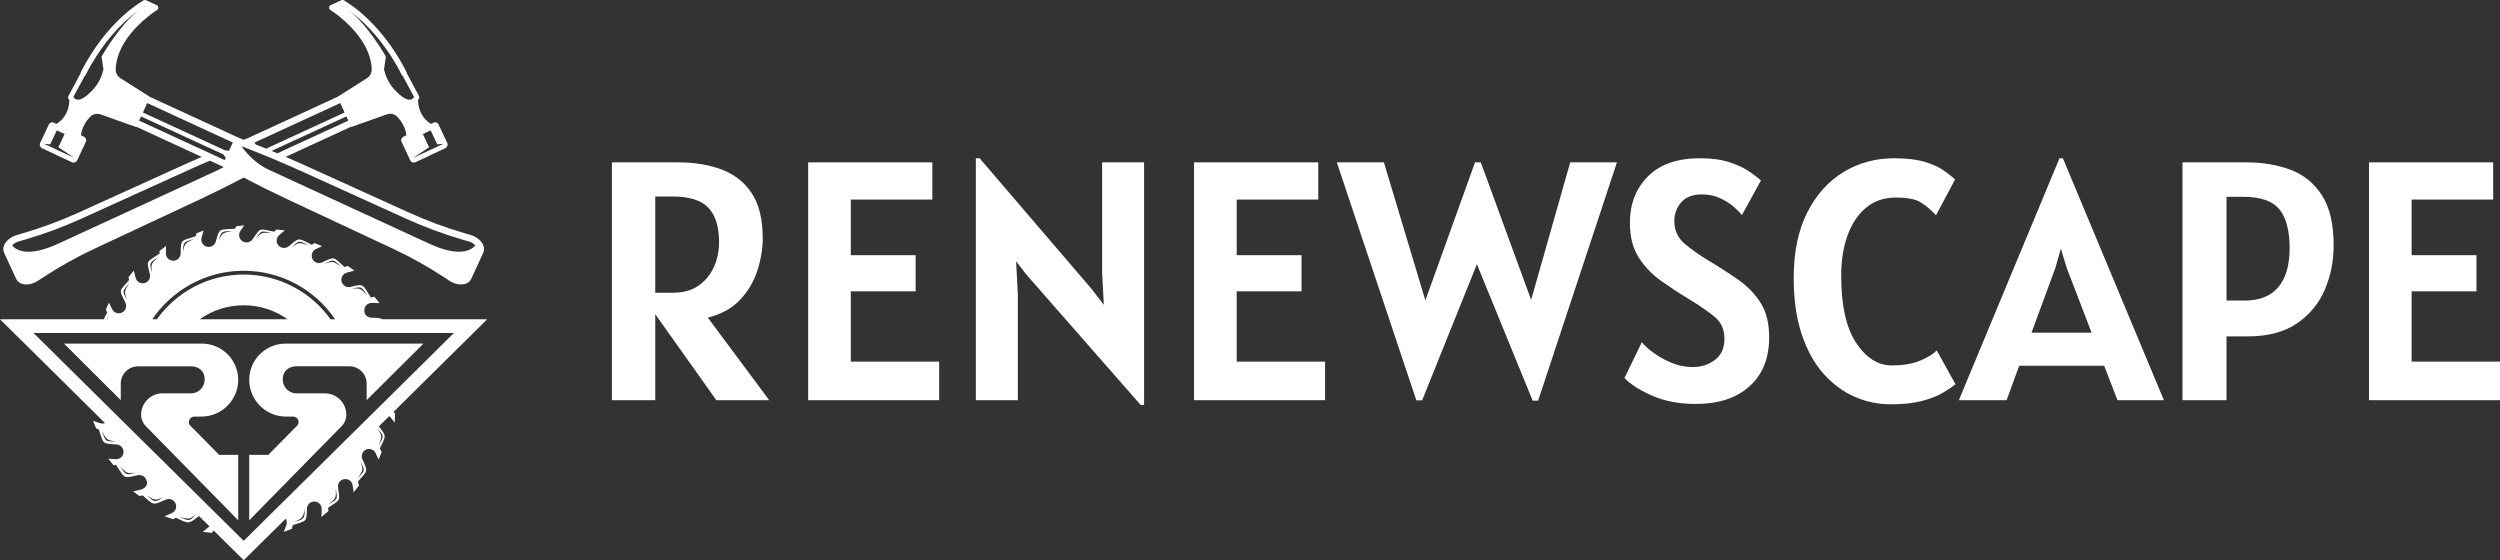 <?xml version="1.0" encoding="UTF-8"?> <svg xmlns="http://www.w3.org/2000/svg" id="Layer_1" data-name="Layer 1" viewBox="0 0 1080 242.01"><rect x="0" y="0" width="1080" height="242.01" fill="#333333" stroke="none"/><defs><style> .cls-1 { fill: #fff; } </style></defs><g><path class="cls-1" d="M165.19,137.92c-.77-.54-2.07-.59-4.72-.68-3.58-.13-4.05-4.58-1.38-6.01.4-.21.86-.34,1.34-.36.09-.01.18-.01.27-.01,1.09.04,2.17.07,3.27.1-.77-.92-1.53-1.86-2.29-2.8-.49.13-.97.25-1.44.37-3.7-5.67-2.87-6.16-8.78-4.58-1.71.45-3.45-.58-3.9-2.28-.45-1.7.57-3.45,2.28-3.9,1.09-.28,2.16-.58,3.24-.86-.94-.67-1.87-1.34-2.8-2.01-.49.13-.97.28-1.44.43-5.04-4.46-4.05-4.6-9.67-1.99-1.61.74-3.5.04-4.22-1.56-.74-1.59-.03-3.5,1.56-4.22.88-.4,1.76-.82,2.62-1.22-1.07-.45-2.16-.91-3.23-1.35-.39.27-.77.54-1.16.79-6.13-3.08-5.27-3.32-10,.61-1.37,1.12-3.38.92-4.49-.43-1.12-1.35-.92-3.36.43-4.49,0,0,.01,0,.01-.01.79-.64,1.56-1.29,2.35-1.93-1.2-.13-2.41-.25-3.61-.37-.33.31-.65.64-.98.95-6.66-1.38-5.76-1.92-9.34,3.26-1.01,1.44-3,1.8-4.45.8-1.44-1.01-1.8-3-.79-4.45.55-.79,1.09-1.58,1.64-2.36-1.12.13-2.25.25-3.36.37-.25.37-.51.74-.77,1.12-6.86.4-6.46-.48-8.17,5.53-.49,1.7-2.26,2.66-3.96,2.17-1.68-.48-2.66-2.25-2.17-3.94.28-1.01.58-2.01.86-3.02-1.04.42-2.08.83-3.12,1.25-.09.4-.19.82-.28,1.22-6.56,2.16-6.34,1.19-6.5,7.48-.06,1.76-1.52,3.15-3.29,3.09-1.76-.04-3.14-1.52-3.09-3.29,0-.03.01-.07.01-.12.01-1,.04-1.99.07-2.99-.97.77-1.93,1.53-2.9,2.29.06.33.12.65.18.98-5.79,3.79-5.83,2.81-4.27,8.91.42,1.71-.61,3.44-2.32,3.87-1.71.43-3.45-.61-3.87-2.32-.27-1.03-.52-2.04-.79-3.06-.76.97-1.52,1.93-2.29,2.9.12.39.22.76.34,1.13-4.58,5.18-4.45,4.06-1.65,9.85.77,1.59.1,3.5-1.49,4.25-1.59.77-3.5.1-4.25-1.49-.45-.94-.91-1.86-1.35-2.8-.46,1.04-.92,2.08-1.4,3.11.22.36.45.7.67,1.04-.65,1.28-1.18,2.26-1.55,3.03H0l19.17,18.95.49.49,25.69,25.4c-.68.27-1.46.3-2.2.04-.22-.07-.45-.15-.67-.22-.76-.25-1.52-.52-2.28-.77.45,1.1.89,2.2,1.34,3.29.37.12.74.24,1.13.36,2.22,6.65,1.28,6.08,7.76,6.56,1.76.13,3.06,1.67,2.93,3.42-.13,1.76-1.67,3.08-3.42,2.93-1.06-.07-2.11-.15-3.15-.22l2.23,2.81c.37-.04.74-.09,1.12-.13,3.9,5.93,2.9,5.92,9.22,4.48.94-.22,3.39-.19,4.06,2.62.65,2.81-2.63,3.6-2.66,3.6-1.09.25-2.17.49-3.27.74.94.68,1.87,1.37,2.81,2.05.42-.1.85-.21,1.28-.33,4.97,4.37,4.31,4.4,10.05,1.83,1.62-.7,3.5.03,4.21,1.64.71,1.61-.01,3.5-1.62,4.19-.03.01-.06.03-.09.04-1.01.45-2.04.91-3.05,1.35,1.22.42,2.44.83,3.66,1.25.42-.22.83-.45,1.25-.65,5.47,2.71,5.44,2.89,9.95-.74h0s4.52,4.46,4.52,4.46h0c-.12.16-.27.3-.43.43-.8.64-1.61,1.29-2.41,1.95,1.28.15,2.56.3,3.84.46.28-.34.58-.68.86-1.01l12.96,12.82,18.12-17.91c.51.82.64,1.83.28,2.8-.36.97-.73,1.92-1.09,2.89,1.16-.45,2.32-.89,3.48-1.35.13-.52.27-1.04.4-1.56,6.2-2.11,5.89-1.18,6.13-7.2.07-1.76,1.56-3.12,3.33-3.03,1.76.07,3.11,1.56,3.03,3.32,0,.15-.01.31-.01.46-.04.97-.07,1.92-.12,2.89,1.01-.85,2.04-1.68,3.05-2.51-.04-.49-.09-.98-.13-1.47,5.5-3.67,5.15-2.66,4.28-8.79-.24-1.74.98-3.35,2.72-3.58,1.76-.24,3.36.98,3.6,2.72.13,1,.28,2.01.42,3,.77-.98,1.53-1.96,2.31-2.95-.15-.57-.31-1.13-.46-1.7,4.15-4.73,4.46-4.21,1.95-9.59-.73-1.59-.04-3.5,1.56-4.24.03,0,.04-.01.07-.03.03-.01.04-.01.07-.03.03-.01.04-.01.07-.03.03-.01.04-.01.07-.03.03,0,.06-.01.07-.01.03-.01.06-.01.07-.03h.01s.04-.01.07-.01c.01-.01.04-.01.07-.03.03,0,.04,0,.07-.01.03,0,.04-.01.07-.01s.06,0,.07-.01h.06s.01,0,.03-.01h.07s.04,0,.07-.01h.54s.04.01.06.01h.03s.04,0,.07.01h.07s.03.01.04.01h.03s.03.01.04.01h.03s.09.03.13.03h.01s.09.03.13.04h.01s.09.04.13.06c.18.06.33.13.49.22.19.1.39.25.57.4.09.09.18.18.27.28.06.07.13.16.19.24.04.07.09.13.12.19h.01s.03.06.03.07h0s.03.06.04.07c.01.03.03.04.03.07h.01s.01.04.03.07h0c.43.94.88,1.87,1.31,2.8.45-1.09.89-2.19,1.35-3.27-.28-.52-.57-1.03-.85-1.55,2.72-5.49,3.02-5.13-.4-9.52l4.51-4.45c.89.79,1.61,1.93,2.32,2.84.07-1.31.13-2.62.21-3.94-.24-.24-.48-.48-.71-.7l20.82-20.59.48-.48,19.19-18.96h-45.38ZM158.66,127.76c-2.69-2.99-2.56-3.38-6.62-3.05,4.6-1.12,4.22-.64,6.62,3.05ZM147.39,115.22c-3.36-2.2-3.33-2.6-7.17-1.25,4.15-2.26,3.9-1.71,7.17,1.25ZM133.36,106.06c-3.82-1.26-3.9-1.65-7.24.65,3.42-3.26,3.32-2.66,7.24-.65ZM117.31,100.7c-4.02-.22-4.19-.58-6.84,2.51,2.47-4.03,2.53-3.44,6.84-2.51ZM100.36,99.79c-3.94.82-4.21.52-5.95,4.19,1.32-4.54,1.55-3.97,5.95-4.19ZM83.73,103.25c-3.58,1.81-3.93,1.61-4.67,5.59.12-4.72.48-4.22,4.67-5.59ZM105.28,116.97c16.41,0,30.89,8.31,39.48,20.94h-1.98c-8.37-11.68-22.06-19.31-37.5-19.31s-29.12,7.63-37.5,19.31h-1.98c8.58-12.63,23.08-20.94,39.48-20.94ZM124.24,137.92h-37.93c5.35-3.81,11.9-6.04,18.96-6.04s13.61,2.23,18.96,6.04ZM68.33,111.02c-2.84,2.84-3.23,2.74-2.69,6.77-1.35-4.52-.86-4.16,2.69-6.77ZM55.82,122.33c-2.02,3.48-2.41,3.5-.85,7.24-2.48-4.02-1.92-3.81.85-7.24ZM46.7,136.56c-.13.51-.27.95-.37,1.35h-.24c.18-.4.39-.85.61-1.35ZM44.06,186.33c2.01,3.48,1.81,3.82,5.83,4.34-4.72.15-4.24-.24-5.83-4.34ZM51.87,201.49c2.84,2.84,2.74,3.23,6.77,2.68-4.52,1.37-4.18.88-6.77-2.68ZM63.33,214c3.48,2.01,3.48,2.41,7.23.85-4.02,2.48-3.79,1.92-7.23-.85ZM77.55,223.23c3.88,1.04,3.99,1.41,7.2-1.06-3.24,3.44-3.18,2.83-7.2,1.06ZM127.22,225.57c3.5-2.01,3.84-1.81,4.36-5.83.13,4.72-.24,4.24-4.36,5.83ZM141.93,217.97c2.99-2.68,3.38-2.56,3.06-6.6,1.1,4.58.62,4.21-3.06,6.6ZM154.51,206.63c2.2-3.36,2.6-3.35,1.25-7.17,2.25,4.15,1.7,3.9-1.25,7.17ZM163.67,192.45c1.26-3.82,1.65-3.91-.65-7.26,3.26,3.42,2.66,3.33.65,7.26ZM188.45,151.41l-6.02,5.95-13.16,13.01-.7.7-.33.33-40.54,40.07-20.5,20.27h0s-1.92,1.89-1.92,1.89l-5.37-5.31h0s-.76-.74-.76-.74l-.28-.3h0s-58.38-57.7-58.38-57.7l-1.1-1.09-1.09-1.07-10.17-10.07-6.02-5.95-7.63-7.54h31.61s16.27,0,16.27,0h0s1.81,0,1.81,0h0s15.75,0,15.75,0h0s50.72,0,50.72,0h0s15.75,0,15.75,0h0s1.81,0,1.81,0h0s20.63,0,20.63,0c0,0,0,0,0,0h27.25l-7.63,7.54Z"></path><path class="cls-1" d="M87.22,148.44H27.65l24.52,24.41v-7.15c0-4.1,3.35-7.45,7.45-7.45h22.94c3.22-.01,5.84,2.11,5.84,5.33v.49c0,3.22-2.62,5.84-5.84,5.84h-12.34c-5.09.01-9.26,4.18-9.26,9.27h0c0,1.7.62,3.34,1.74,4.62l40.21,40.96v-28.28l-8.22.04-12.56-12.72c-1.26-1.54-.16-3.84,1.82-3.84h3.11c8.71,0,15.84-7.13,15.84-15.84h0c0-8.66-7.02-15.68-15.68-15.68Z"></path><path class="cls-1" d="M107.67,164.12h0c0,8.71,7.13,15.84,15.84,15.84h3.11c1.99,0,3.08,2.31,1.82,3.84l-12.56,12.72-8.22-.04v28.28l40.21-40.96c1.12-1.28,1.74-2.92,1.74-4.62h0c0-5.09-4.17-9.26-9.26-9.26h-12.34c-3.22-.01-5.84-2.63-5.84-5.85v-.49c0-3.22,2.61-5.35,5.84-5.35h22.94c4.1.01,7.45,3.37,7.45,7.47v7.15l24.52-24.41h-59.58c-8.66,0-15.68,7.02-15.68,15.68Z"></path><path class="cls-1" d="M7.02,120.54c.47,1.01,1.39,1.76,2.61,2.11.08.02.17.04.26.06,1.97.47,4.42-.06,6.46-1.39l2.41-1.58c7.07-4.63,14.6-8.82,22.37-12.45l45.66-21.37c6.22-2.91,12.43-6,18.49-9.2,6.07,3.2,12.28,6.29,18.5,9.2l45.65,21.37c7.78,3.63,15.3,7.82,22.37,12.45l2.41,1.58c2.04,1.34,4.48,1.86,6.46,1.39.09-.02.18-.04.26-.06,1.22-.36,2.14-1.1,2.61-2.11l5.26-11.41c.83-1.82.03-4.1-2.06-5.82-.97-.8-2.15-1.42-3.4-1.79l-2.77-.81c-8.11-2.37-16.18-5.37-24-8.92l-45.9-20.83c-2.4-1.09-4.81-2.16-7.24-3.2l.25-.12,27.99-12.9.06.13,15.35-5.46c1.64-.58,3.47-.15,4.65,1.13,1.52,1.64,3.31,4.23,3.81,7.63h-.02c0,.26-.11.35-.11.35l-1.06.49c-.88.42-1.29,1.42-.9,2.23l3.8,8.08c.39.82,1.42,1.15,2.3.73l12.78-6.01c.88-.42,1.28-1.42.9-2.24l-3.8-8.08c-.32-.69-1.1-1.01-1.87-.84l-1.5.69-.1-.21h.01c-.87-.49-5.2-3.26-5.39-10.2l-.12.06c.59-.38.85-1.08.57-1.69l-5.25-9.81c-.01-.14-.04-.29-.11-.45-.39-.82-.78-1.58-1.2-2.35-4.56-8.38-10.37-16.15-17.5-22.52-2.6-2.32-5.42-4.42-8.4-6.25-.33-.2-.75-.24-1.12-.06l-4.59,2.12c-.84.36-.94,1.63-.14,2.1,1.25.79,2.51,1.74,3.69,2.67,7,5.59,13.76,13.62,14.17,22.8.07,1.61-.71,3.14-2.07,4l-12.73,8.07h0s-32.13,14.81-32.13,14.81l-1.13.52-1.59.73-1.22.56-2.27,1.05s-.04.02-.06.03h0s-2.1.82-2.1.82h-.01s0,0,0,0l-2.1-.82h0s-.03-.02-.06-.03l-2.27-1.05-1.22-.56-1.59-.73-1.13-.52-32.13-14.8h0s-12.73-8.07-12.73-8.07c-1.36-.86-2.14-2.39-2.07-4,.41-9.18,7.17-17.21,14.17-22.8,1.18-.93,2.44-1.87,3.69-2.67.79-.47.7-1.74-.14-2.1L63.11.11c-.37-.17-.79-.13-1.12.06-2.99,1.83-5.81,3.93-8.4,6.25-7.13,6.37-12.94,14.15-17.5,22.52-.41.77-.81,1.53-1.2,2.35-.07.16-.1.31-.11.45l-5.26,9.81c-.28.6-.02,1.31.57,1.69l-.12-.06c-.19,6.95-4.51,9.71-5.39,10.2h.01s-.09.21-.09.21l-1.51-.69c-.76-.16-1.54.15-1.87.84l-3.8,8.08c-.39.82.02,1.82.9,2.24l12.78,6.01c.88.42,1.91.09,2.3-.73l3.8-8.08c.39-.81-.02-1.82-.9-2.23l-1.06-.49s-.1-.09-.11-.34h-.02c.5-3.41,2.29-6,3.81-7.64,1.18-1.28,3.02-1.72,4.66-1.13l15.35,5.46.06-.13,27.99,12.9.25.12c-2.43,1.05-4.84,2.11-7.24,3.2l-45.9,20.83c-7.82,3.55-15.89,6.55-24,8.92l-2.77.81c-1.25.37-2.43.98-3.41,1.79-2.09,1.72-2.9,4-2.06,5.82l5.26,11.41ZM186.04,56.31l2.84,6.05,2.68-.21-13.01,6.01,6.81-4.54-2.69-5.72,3.37-1.59ZM147.76,2.62s.09-.04.12-.06c.62.39,1.23.8,1.83,1.21-.65-.44-1.3-.83-1.95-1.15ZM150.36,4.23c8.62,6.11,15.46,14.57,20.79,23.64.83,1.44,1.67,2.96,2.38,4.45.12.24.29.41.47.52l4.85,8.97s-1.58,4.38-8.51-3.18c-2.62-2.85-3.86-6.1-4.45-8.65l.82-5.55s-8.05-14.13-16.34-20.2ZM19.01,62.14l2.68.21,2.85-6.05,3.37,1.59-2.69,5.72,6.81,4.54-13.01-6.01ZM62.69,2.56s.09.04.12.06c-.65.33-1.3.72-1.96,1.16.61-.42,1.22-.83,1.84-1.22ZM40.24,38.63c-6.94,7.56-8.51,3.18-8.51,3.18l4.85-8.97c.18-.11.35-.28.47-.52.71-1.49,1.54-3.01,2.38-4.45,5.33-9.08,12.16-17.53,20.78-23.64-8.28,6.07-16.34,20.2-16.34,20.2l.82,5.55c-.59,2.54-1.83,5.79-4.45,8.65ZM129.47,73.62l45.9,20.83c7.95,3.61,16.15,6.66,24.39,9.06l2.77.81c.88.26,1.7.68,2.37,1.24.17.14.33.29.47.44-1.78,2.11-6.87,5.3-20.05-.78l-69.04-31.82c-.83-.38-1.61-.79-2.36-1.24-2.44-1.43-4.45-3.13-6.05-4.75-.74-.74-1.39-1.48-1.95-2.16-.22-.27-.42-.53-.62-.77-.2-.26-.39-.51-.56-.74-.02-.03-.04-.05-.05-.07-.14-.18-.26-.36-.38-.53l.65.25.33.13.43.17.13.05,1.13.44.79.31c.27.11.53.21.79.31.46.18.91.36,1.36.54,1.34.53,2.67,1.06,4.01,1.61.77.31,1.55.63,2.31.95,1.22.5,2.43,1.01,3.64,1.53,3.22,1.37,6.42,2.77,9.59,4.21ZM150.47,52.11l-29.13,13.42-.15.07-1.36.63c-.83-.35-1.66-.7-2.49-1.04l2.39-1.1,29.91-13.79.83,1.81ZM111.9,60.69l.92-.42,1.89-.87.83-.38,31.46-14.5,1.86,4.08-30.66,14.13-3.23,1.49c-.94-.39-1.88-.76-2.82-1.14-.56-.23-1.12-.45-1.68-.67-.03-.01-.06-.03-.1-.04l-.37-.8,1.9-.88ZM63.57,44.51l31.46,14.5.83.38,1.9.87.91.42,1.91.88-.37.8-.88,1.92-.4.87-1.7-.2-1.61-.74-3.23-1.49-30.66-14.13,1.86-4.08ZM89.38,65.6l-.15-.07-29.13-13.42.82-1.81,29.91,13.79,2.39,1.1.49.23.35.16,2.36,1.08.21.27.91,1.17-.49,1.05-2.75-1.27-.84-.39-.57-.26-.77-.36-.04-.02-1.37-.63-1.36-.63ZM5.67,105.56c.67-.56,1.49-.98,2.37-1.24l2.76-.81c8.24-2.41,16.44-5.46,24.39-9.06l45.9-20.83c3.17-1.44,6.37-2.85,9.59-4.21l1.54.71.19.09,4.24,1.96c-.75.44-1.53.85-2.36,1.24l-69.04,31.82c-13.18,6.08-18.28,2.89-20.05.78.14-.15.3-.3.47-.44Z"></path></g><g><path class="cls-1" d="M332.31,172.88h-22.85l-26.39-37.15v37.15h-18.72v-102.74h28.6c6.98,0,13.22,1.02,18.72,3.06,5.5,2.04,9.85,5.44,13.04,10.21,3.19,4.77,4.79,11.25,4.79,19.46,0,4.47-.75,9.08-2.25,13.82-1.5,4.74-3.98,8.98-7.44,12.71-3.46,3.74-8.14,6.34-14.04,7.81l26.53,35.67ZM283.08,126.45h7.81c4.32,0,7.95-1.02,10.87-3.06s5.13-4.72,6.63-8.03c1.5-3.32,2.25-6.89,2.25-10.72,0-6.63-1.52-11.58-4.57-14.85-3.05-3.27-8.25-4.9-15.62-4.9h-7.37v41.57Z"></path><path class="cls-1" d="M349.12,172.88v-102.74h53.65v16.07h-35.23v24.03h28.01v15.62h-28.01v30.36h38.18v16.66h-56.6Z"></path><path class="cls-1" d="M492.76,174.94l-49.23-56.16-4.57-5.9.74,14.3v45.7h-18.13v-104.51h1.62l48.5,56.6,5.16,6.71-.74-14.08v-47.46h18.13v104.8h-1.47Z"></path><path class="cls-1" d="M515.83,172.88v-102.74h53.65v16.07h-35.23v24.03h28.01v15.62h-28.01v30.36h38.18v16.66h-56.6Z"></path><path class="cls-1" d="M662.12,173.1l-24.1-58.96-23.66,58.81h-2.5l-34.35-102.81h20.34l17.91,59.62,21.45-59.62h2.5l21.74,59.4,16.88-59.4h20.19l-34.05,102.96h-2.36Z"></path><path class="cls-1" d="M732.58,174.5c-7.22,0-13.54-1.21-18.94-3.61-5.41-2.41-9.36-4.94-11.87-7.59l7.52-15.48c1.03,1.33,2.66,2.82,4.9,4.49,2.24,1.67,4.84,3.13,7.81,4.38,2.97,1.25,6.06,1.88,9.25,1.88,3.69,0,6.89-1.03,9.62-3.1,2.73-2.06,4.09-5.11,4.09-9.14s-1.41-7.14-4.24-9.47c-2.82-2.33-6.67-4.97-11.53-7.92-3.98-2.41-7.89-4.98-11.72-7.7s-7.01-6.07-9.55-10.02c-2.53-3.95-3.8-8.95-3.8-15,0-8.11,2.59-14.78,7.78-20.01,5.18-5.23,12.71-7.85,22.59-7.85,5.01,0,9.27.59,12.79,1.77s6.36,2.53,8.55,4.05c2.19,1.52,3.82,2.78,4.9,3.76l-8.25,15.03c-.69-.98-1.84-2.19-3.46-3.61s-3.61-2.68-5.97-3.76c-2.36-1.08-4.96-1.62-7.81-1.62-3.98,0-6.97,1.14-8.95,3.43s-2.98,4.98-2.98,8.07c0,3.98,1.46,7.22,4.38,9.73s6.47,5.01,10.65,7.52c4.62,2.75,8.89,5.52,12.82,8.29,3.93,2.78,7.1,6.09,9.51,9.95,2.41,3.86,3.61,8.78,3.61,14.78,0,8.99-2.83,16.03-8.48,21.12-5.65,5.09-13.39,7.63-23.21,7.63Z"></path><path class="cls-1" d="M816.6,174.65c-5.35,0-10.52-1.1-15.48-3.28-4.96-2.19-9.42-5.5-13.38-9.95s-7.09-10.11-9.4-16.99c-2.31-6.88-3.46-14.99-3.46-24.32,0-11.2,1.95-20.65,5.86-28.34,3.91-7.69,9.14-13.51,15.7-17.47,6.56-3.95,13.82-5.93,21.78-5.93,5.4,0,9.81.52,13.23,1.55,3.41,1.03,6.14,2.26,8.18,3.69,2.04,1.42,3.69,2.73,4.97,3.91l-8.25,15.48c-2.11-2.31-4.3-4.16-6.56-5.56-2.26-1.4-5.87-2.1-10.83-2.1s-9.27,1.45-12.78,4.35c-3.51,2.9-6.19,6.89-8.03,11.98-1.84,5.09-2.76,10.89-2.76,17.43,0,12.82,2.15,22.49,6.45,29,4.3,6.51,9.47,9.77,15.51,9.77,4.67,0,8.65-.66,11.94-1.99,3.29-1.33,5.75-2.82,7.37-4.49l8.11,14.59c-1.38,1.13-3.21,2.37-5.49,3.72s-5.26,2.52-8.92,3.5c-3.66.98-8.24,1.47-13.75,1.47Z"></path><path class="cls-1" d="M846.22,172.88l43.48-104.51h1.47l43.63,104.51h-20.05l-5.75-14.89h-36.7l-5.45,14.89h-20.64ZM887.94,115.69l-10.32,28.01h25.94l-10.76-28.01-2.5-8.25-2.36,8.25Z"></path><path class="cls-1" d="M942.84,172.88v-102.74h27.56c6.98,0,13.32,1.06,19.02,3.17s10.24,5.79,13.63,11.02c3.39,5.23,5.09,12.49,5.09,21.78,0,6.73-1.28,13.08-3.83,19.05-2.55,5.97-6.57,10.82-12.05,14.56-5.48,3.73-12.57,5.6-21.26,5.6h-9.14v27.56h-19.02ZM969.23,85.03h-7.37v44.81h7.81c6.49,0,11.35-1.94,14.59-5.82,3.24-3.88,4.86-9.51,4.86-16.88s-1.47-13.08-4.42-16.69c-2.95-3.61-8.11-5.42-15.48-5.42Z"></path><path class="cls-1" d="M1023.4,172.88v-102.74h53.65v16.07h-35.23v24.03h28.01v15.62h-28.01v30.36h38.18v16.66h-56.6Z"></path></g></svg> 